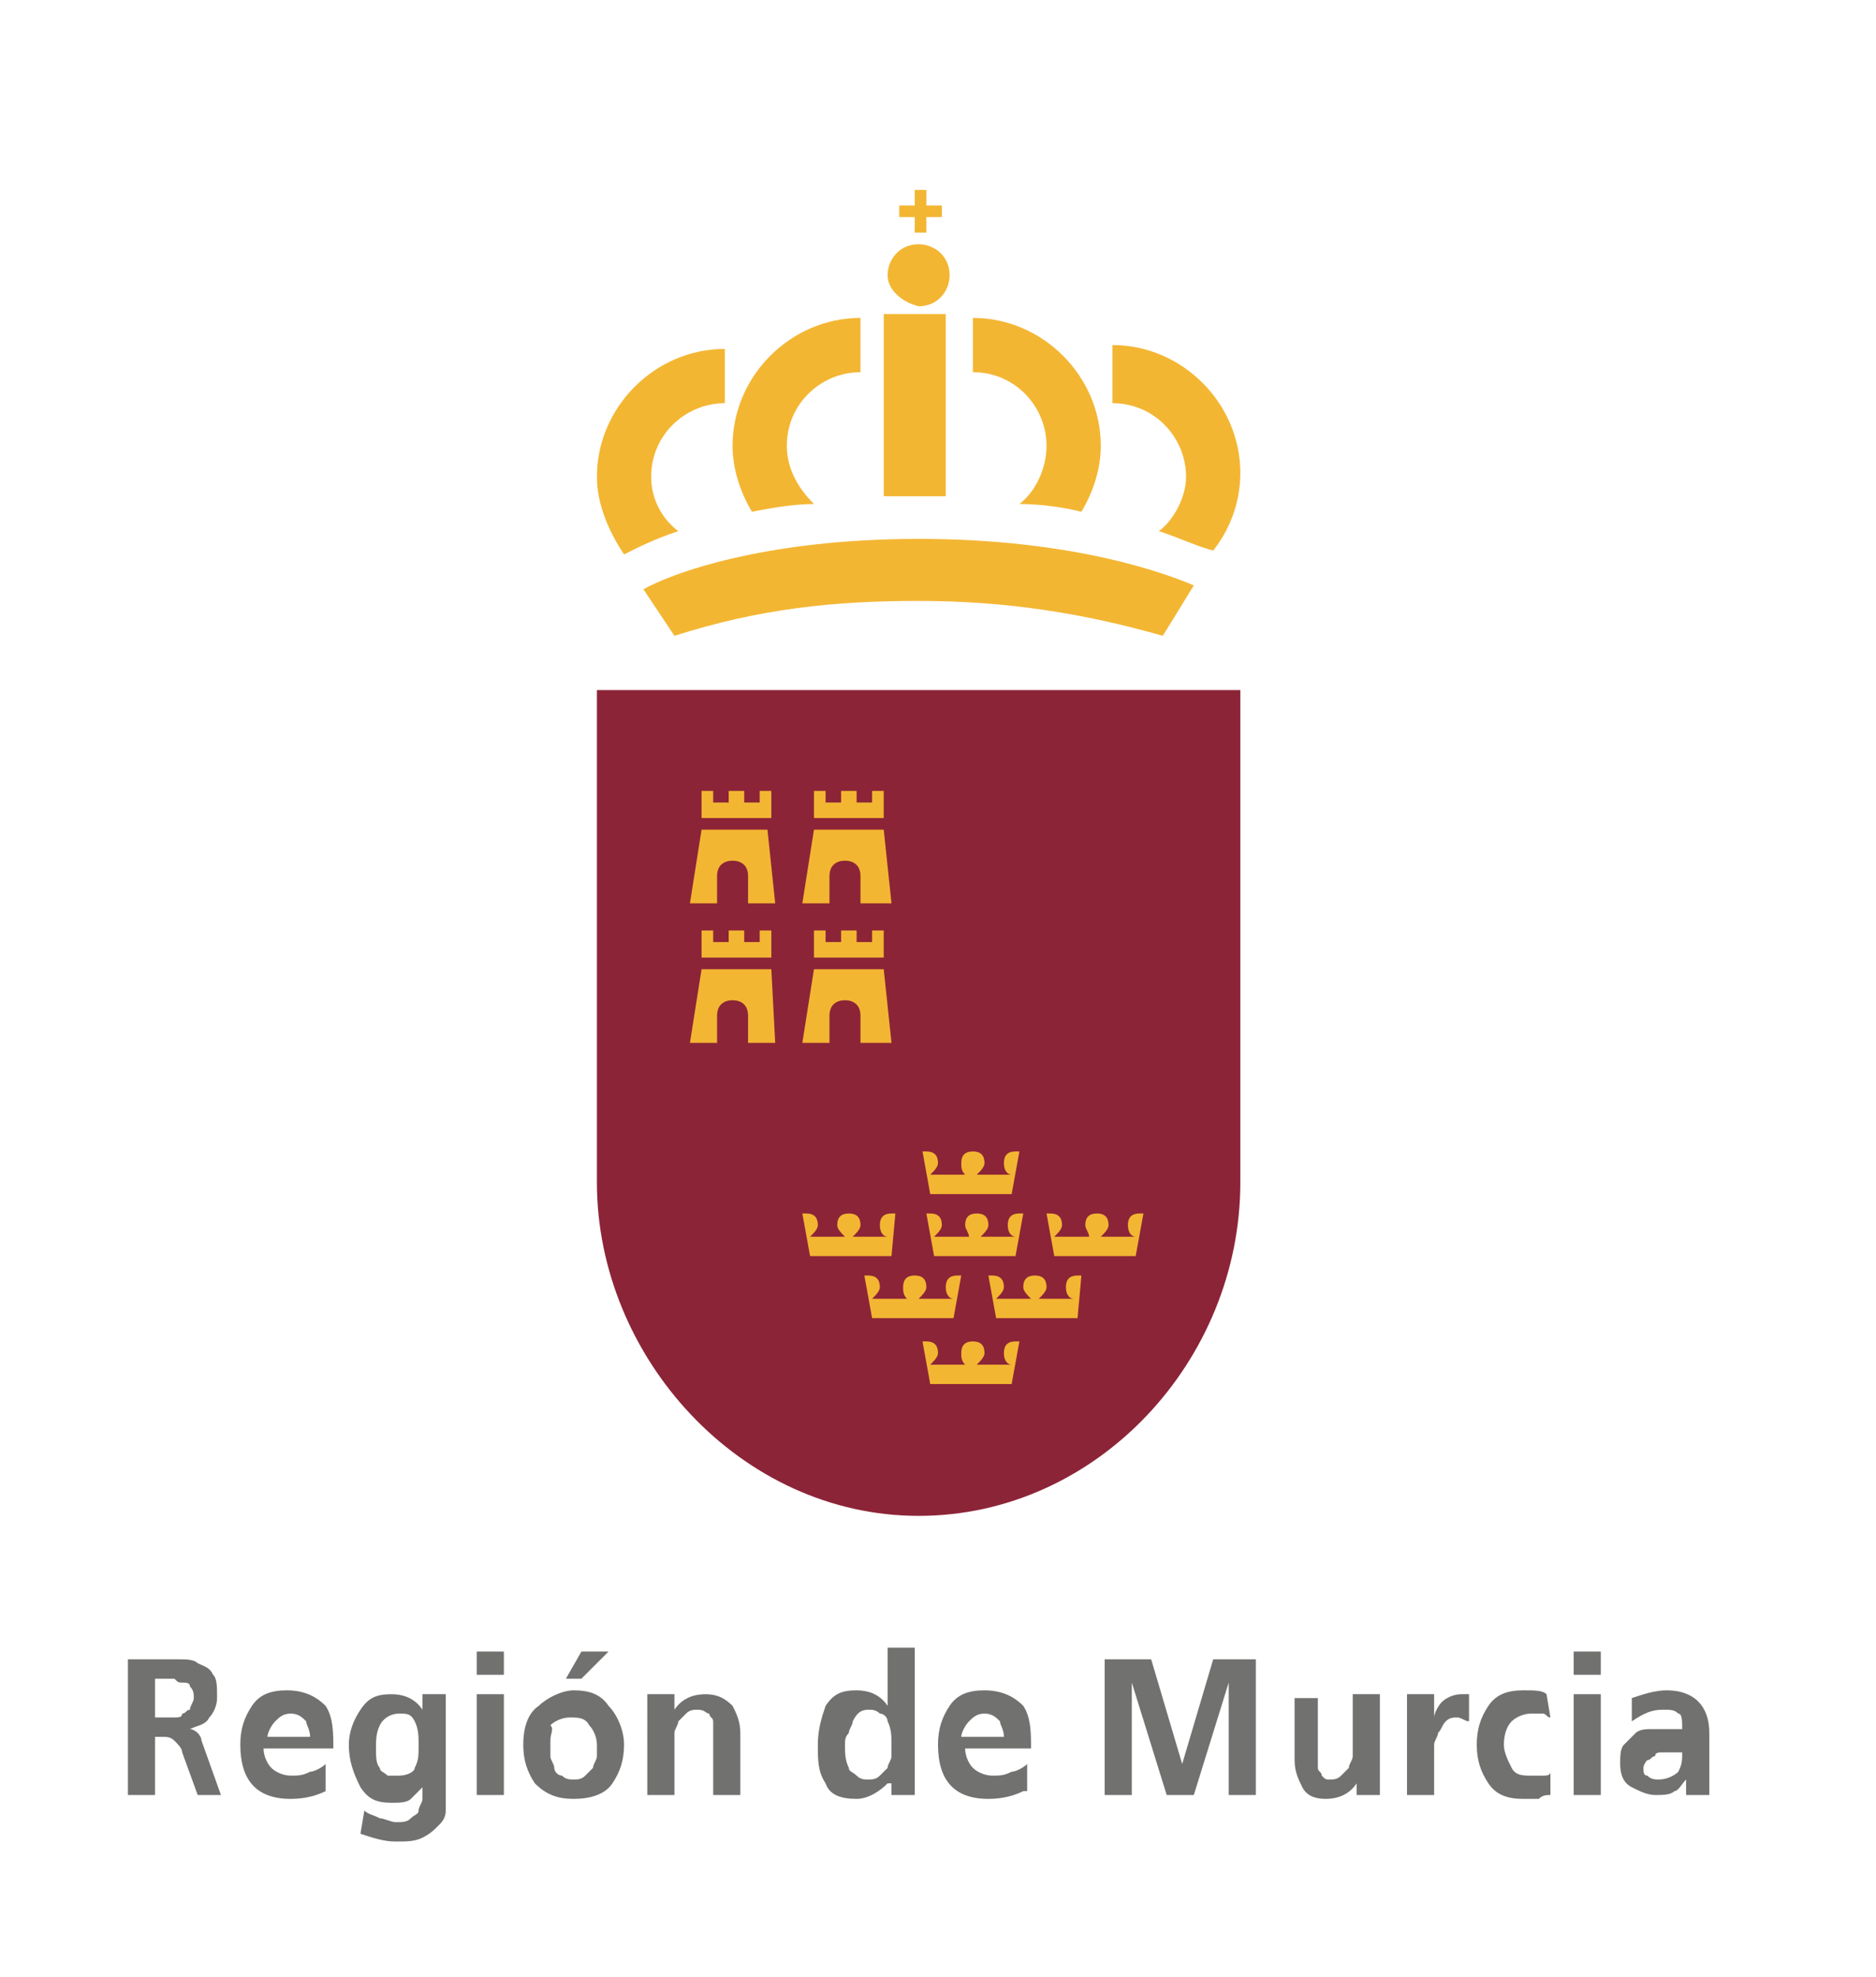 <?xml version="1.0" encoding="utf-8"?>
<!-- Generator: Adobe Illustrator 27.4.1, SVG Export Plug-In . SVG Version: 6.00 Build 0)  -->
<svg version="1.1" id="Capa_1" xmlns="http://www.w3.org/2000/svg" xmlns:xlink="http://www.w3.org/1999/xlink" x="0px" y="0px"
	 viewBox="0 0 48.4 51" style="enable-background:new 0 0 48.4 51;" xml:space="preserve">
<style type="text/css">
	.st0{fill:#8C2437;}
	.st1{fill-rule:evenodd;clip-rule:evenodd;fill:#F3B633;}
	.st2{fill:#717170;}
</style>
<g>
	<path class="st0" d="M32,17.8v12.7c0,4.6-3.7,8.6-8.3,8.6c-4.6,0-8.3-4.1-8.3-8.6V17.8H32z"/>
	<path class="st1" d="M23.3,33.2c0-0.2,0.1-0.3,0.3-0.3s0.3,0.1,0.3,0.3c0,0.1-0.1,0.2-0.2,0.3l0.9,0c-0.1,0-0.2-0.1-0.2-0.3
		c0-0.2,0.1-0.3,0.3-0.3h0.1L24.6,34h-2.1c0,0-0.2-1.1-0.2-1.1h0.1c0.2,0,0.3,0.1,0.3,0.3c0,0.1-0.1,0.2-0.2,0.3c0,0,0.9,0,0.9,0
		C23.3,33.4,23.3,33.3,23.3,33.2z M26.4,33.2c0-0.2,0.1-0.3,0.3-0.3c0.2,0,0.3,0.1,0.3,0.3c0,0.1-0.1,0.2-0.2,0.3l0.9,0
		c-0.1,0-0.2-0.1-0.2-0.3c0-0.2,0.1-0.3,0.3-0.3h0.1L27.8,34h-2.1c0,0-0.2-1.1-0.2-1.1h0.1c0.2,0,0.3,0.1,0.3,0.3
		c0,0.1-0.1,0.2-0.2,0.3c0,0,0.9,0,0.9,0C26.5,33.4,26.4,33.3,26.4,33.2z M24.8,30c0-0.2,0.1-0.3,0.3-0.3c0.2,0,0.3,0.1,0.3,0.3
		c0,0.1-0.1,0.2-0.2,0.3l0.9,0c-0.1,0-0.2-0.1-0.2-0.3c0-0.2,0.1-0.3,0.3-0.3h0.1l-0.2,1.1H24c0,0-0.2-1.1-0.2-1.1l0.1,0
		c0.2,0,0.3,0.1,0.3,0.3c0,0.1-0.1,0.2-0.2,0.3c0,0,0.9,0,0.9,0C24.8,30.2,24.8,30.1,24.8,30z M21.6,31.6c0-0.2,0.1-0.3,0.3-0.3
		c0.2,0,0.3,0.1,0.3,0.3c0,0.1-0.1,0.2-0.2,0.3h0.9c-0.1,0-0.2-0.1-0.2-0.3c0-0.2,0.1-0.3,0.3-0.3h0.1L23,32.4h-2.1
		c0,0-0.2-1.1-0.2-1.1h0.1c0.2,0,0.3,0.1,0.3,0.3c0,0.1-0.1,0.2-0.2,0.3c0,0,0.9,0,0.9,0C21.7,31.8,21.6,31.7,21.6,31.6z M24.9,31.6
		c0-0.2,0.1-0.3,0.3-0.3c0.2,0,0.3,0.1,0.3,0.3c0,0.1-0.1,0.2-0.2,0.3h0.9c-0.1,0-0.2-0.1-0.2-0.3c0-0.2,0.1-0.3,0.3-0.3h0.1
		l-0.2,1.1h-2.1c0,0-0.2-1.1-0.2-1.1H24c0.2,0,0.3,0.1,0.3,0.3c0,0.1-0.1,0.2-0.2,0.3c0,0,0.9,0,0.9,0C25,31.8,24.9,31.7,24.9,31.6z
		 M28,31.6c0-0.2,0.1-0.3,0.3-0.3c0.2,0,0.3,0.1,0.3,0.3c0,0.1-0.1,0.2-0.2,0.3h0.9c-0.1,0-0.2-0.1-0.2-0.3c0-0.2,0.1-0.3,0.3-0.3
		h0.1l-0.2,1.1h-2.1c0,0-0.2-1.1-0.2-1.1h0.1c0.2,0,0.3,0.1,0.3,0.3c0,0.1-0.1,0.2-0.2,0.3c0,0,0.9,0,0.9,0
		C28.1,31.8,28,31.7,28,31.6z M24.8,34.9c0-0.2,0.1-0.3,0.3-0.3c0.2,0,0.3,0.1,0.3,0.3c0,0.1-0.1,0.2-0.2,0.3h0.9
		c-0.1,0-0.2-0.1-0.2-0.3c0-0.2,0.1-0.3,0.3-0.3l0.1,0l-0.2,1.1H24c0,0-0.2-1.1-0.2-1.1h0.1c0.2,0,0.3,0.1,0.3,0.3
		c0,0.1-0.1,0.2-0.2,0.3c0,0,0.9,0,0.9,0C24.8,35.1,24.8,35,24.8,34.9z"/>
	<path class="st1" d="M18.1,21.4l-0.3,1.9h0.7v-0.7c0-0.3,0.2-0.4,0.4-0.4c0.2,0,0.4,0.1,0.4,0.4v0.7h0.7l-0.2-1.9H18.1z M19,21.1
		h-0.9v-0.7h0.3v0.3h0.4v-0.3h0.4v0.3h0.4v-0.3h0.3v0.7H19z M21,21.4l-0.3,1.9h0.7v-0.7c0-0.3,0.2-0.4,0.4-0.4
		c0.2,0,0.4,0.1,0.4,0.4v0.7H23l-0.2-1.9H21z M21.9,21.1H21v-0.7h0.3v0.3h0.4v-0.3h0.4v0.3h0.4v-0.3h0.3v0.7H21.9z M18.1,25
		l-0.3,1.9h0.7v-0.7c0-0.3,0.2-0.4,0.4-0.4c0.2,0,0.4,0.1,0.4,0.4v0.7h0.7L19.9,25H18.1z M19,24.7h-0.9V24h0.3v0.3h0.4V24h0.4v0.3
		h0.4V24h0.3v0.7H19z M21,25l-0.3,1.9h0.7v-0.7c0-0.3,0.2-0.4,0.4-0.4c0.2,0,0.4,0.1,0.4,0.4v0.7H23L22.8,25H21z M21.9,24.7H21V24
		h0.3v0.3h0.4V24h0.4v0.3h0.4V24h0.3v0.7H21.9z"/>
	<path class="st1" d="M23.2,5.3h0.4V4.9h0.3v0.4h0.4v0.3h-0.4V6h-0.3V5.6h-0.4L23.2,5.3z M23.7,13.9c4,0,6.4,0.9,7.1,1.2L30,16.4
		c-2.1-0.6-4.1-0.9-6.3-0.9c-2.2,0-4.1,0.2-6.3,0.9l-0.8-1.2C17.3,14.8,19.7,13.9,23.7,13.9z M16.1,14.3c-0.4-0.6-0.7-1.3-0.7-2
		c0-1.8,1.5-3.3,3.3-3.3v1.4c-1,0-1.9,0.8-1.9,1.9c0,0.6,0.3,1.1,0.7,1.4C16.9,13.9,16.5,14.1,16.1,14.3z M26.3,13
		c0.4-0.3,0.7-0.9,0.7-1.5c0-1-0.8-1.9-1.9-1.9V8.2c1.8,0,3.3,1.5,3.3,3.3c0,0.6-0.2,1.2-0.5,1.7C27.5,13.1,26.9,13,26.3,13z
		 M29.9,13.7c0.4-0.3,0.7-0.9,0.7-1.4c0-1-0.8-1.9-1.9-1.9V8.9c1.8,0,3.3,1.5,3.3,3.3c0,0.8-0.3,1.5-0.7,2
		C30.9,14.1,30.5,13.9,29.9,13.7z M22.9,8.1h1.5v4.7c-0.2,0-0.5,0-0.8,0c-0.3,0-0.5,0-0.8,0V8.1z M19.4,13.2
		c-0.3-0.5-0.5-1.1-0.5-1.7c0-1.8,1.5-3.3,3.3-3.3v1.4c-1,0-1.9,0.8-1.9,1.9c0,0.6,0.3,1.1,0.7,1.5C20.5,13,19.9,13.1,19.4,13.2z
		 M22.9,7.1c0-0.4,0.3-0.8,0.8-0.8c0.4,0,0.8,0.3,0.8,0.8c0,0.4-0.3,0.8-0.8,0.8C23.3,7.8,22.9,7.5,22.9,7.1z"/>
	<g>
		<path class="st2" d="M3.3,42.8H4c0.2,0,0.4,0,0.6,0c0.2,0,0.4,0,0.5,0.1c0.2,0.1,0.3,0.1,0.4,0.3c0.1,0.1,0.1,0.3,0.1,0.6
			c0,0.2-0.1,0.4-0.2,0.5c-0.1,0.2-0.3,0.2-0.5,0.3v0c0.1,0,0.2,0.1,0.2,0.1c0.1,0.1,0.1,0.2,0.1,0.2l0.5,1.4H5.1l-0.4-1.1
			c0-0.1-0.1-0.2-0.2-0.3c-0.1-0.1-0.2-0.1-0.3-0.1H4v1.5H3.3V42.8z M4,44.3h0.2c0.1,0,0.2,0,0.3,0c0.1,0,0.2,0,0.2-0.1
			c0.1,0,0.1-0.1,0.2-0.1c0-0.1,0.1-0.2,0.1-0.3c0-0.1,0-0.2-0.1-0.3c0-0.1-0.1-0.1-0.2-0.1c-0.1,0-0.1,0-0.2-0.1
			c-0.1,0-0.2,0-0.3,0H4V44.3z"/>
		<path class="st2" d="M8.4,46.2c-0.2,0.1-0.5,0.2-0.9,0.2c-0.9,0-1.3-0.5-1.3-1.4c0-0.4,0.1-0.7,0.3-1c0.2-0.3,0.5-0.4,0.9-0.4
			c0.5,0,0.8,0.2,1,0.4c0.2,0.3,0.2,0.7,0.2,1.1H6.8c0,0.2,0.1,0.4,0.2,0.5c0.1,0.1,0.3,0.2,0.5,0.2c0.2,0,0.3,0,0.5-0.1
			c0.1,0,0.3-0.1,0.4-0.2V46.2z M8,44.8c0-0.2-0.1-0.3-0.1-0.4c-0.1-0.1-0.2-0.2-0.4-0.2c-0.2,0-0.3,0.1-0.4,0.2
			c-0.1,0.1-0.2,0.3-0.2,0.4H8z"/>
		<path class="st2" d="M11.5,43.7v2.4c0,0.1,0,0.2,0,0.3c0,0.1,0,0.2,0,0.3c0,0.2-0.1,0.3-0.2,0.4c-0.1,0.1-0.2,0.2-0.4,0.3
			c-0.2,0.1-0.4,0.1-0.7,0.1c-0.3,0-0.6-0.1-0.9-0.2l0.1-0.6c0.1,0.1,0.2,0.1,0.4,0.2c0.1,0,0.3,0.1,0.4,0.1c0.2,0,0.3,0,0.4-0.1
			c0.1-0.1,0.2-0.1,0.2-0.2c0-0.1,0.1-0.2,0.1-0.3c0-0.1,0-0.2,0-0.3h0c-0.1,0.1-0.2,0.2-0.3,0.3c-0.1,0.1-0.3,0.1-0.5,0.1
			c-0.4,0-0.6-0.1-0.8-0.4C9.1,45.7,9,45.4,9,45c0-0.3,0.1-0.6,0.3-0.9c0.2-0.3,0.4-0.4,0.8-0.4c0.3,0,0.6,0.1,0.8,0.4h0v-0.4
			L11.5,43.7z M10.3,45.8c0.2,0,0.4-0.1,0.4-0.2c0.1-0.2,0.1-0.3,0.1-0.6c0-0.2,0-0.4-0.1-0.6c-0.1-0.2-0.2-0.2-0.4-0.2
			c-0.2,0-0.4,0.1-0.5,0.3c-0.1,0.2-0.1,0.4-0.1,0.6c0,0.2,0,0.4,0.1,0.5c0,0.1,0.1,0.1,0.2,0.2C10.1,45.8,10.2,45.8,10.3,45.8z"/>
		<path class="st2" d="M12.3,42.6H13v0.6h-0.7V42.6z M12.3,43.7H13v2.6h-0.7V43.7z"/>
		<path class="st2" d="M13.5,45c0-0.4,0.1-0.8,0.4-1c0.2-0.2,0.6-0.4,0.9-0.4c0.4,0,0.7,0.1,0.9,0.4c0.2,0.2,0.4,0.6,0.4,1
			c0,0.4-0.1,0.7-0.3,1c-0.2,0.3-0.6,0.4-1,0.4c-0.4,0-0.7-0.1-1-0.4C13.6,45.7,13.5,45.4,13.5,45z M14.2,44.9c0,0.1,0,0.1,0,0.2
			c0,0.1,0,0.1,0,0.2c0,0.1,0.1,0.2,0.1,0.3c0,0.1,0.1,0.2,0.2,0.2c0.1,0.1,0.2,0.1,0.3,0.1c0.1,0,0.2,0,0.3-0.1
			c0.1-0.1,0.1-0.1,0.2-0.2c0-0.1,0.1-0.2,0.1-0.3c0-0.1,0-0.2,0-0.3c0-0.2-0.1-0.4-0.2-0.5c-0.1-0.2-0.3-0.2-0.5-0.2
			c-0.2,0-0.4,0.1-0.5,0.2C14.3,44.6,14.2,44.7,14.2,44.9z M15,42.6h0.7L15,43.3h-0.4L15,42.6z"/>
		<path class="st2" d="M16.8,43.7h0.6v0.4h0c0.2-0.3,0.5-0.4,0.8-0.4c0.3,0,0.5,0.1,0.7,0.3c0.1,0.2,0.2,0.4,0.2,0.7v1.6h-0.7v-1.4
			c0-0.1,0-0.2,0-0.3c0-0.1,0-0.2,0-0.2c0-0.1-0.1-0.1-0.1-0.2c-0.1,0-0.1-0.1-0.3-0.1c-0.1,0-0.2,0-0.3,0.1
			c-0.1,0.1-0.1,0.1-0.2,0.2c0,0.1-0.1,0.2-0.1,0.3c0,0.1,0,0.2,0,0.3v1.3h-0.7V43.7z"/>
		<path class="st2" d="M22.9,46L22.9,46c-0.2,0.2-0.5,0.4-0.8,0.4c-0.4,0-0.7-0.1-0.8-0.4c-0.2-0.3-0.2-0.6-0.2-1
			c0-0.4,0.1-0.7,0.2-1c0.2-0.3,0.4-0.4,0.8-0.4c0.3,0,0.6,0.1,0.8,0.4h0v-1.5h0.7v3.8h-0.6V46z M21.8,45c0,0.2,0,0.4,0.1,0.6
			c0,0.1,0.1,0.1,0.2,0.2c0.1,0.1,0.2,0.1,0.3,0.1c0.1,0,0.2,0,0.3-0.1c0.1-0.1,0.1-0.1,0.2-0.2c0-0.1,0.1-0.2,0.1-0.3
			c0-0.1,0-0.2,0-0.3c0-0.2,0-0.4-0.1-0.6c0-0.1-0.1-0.2-0.2-0.2c-0.1-0.1-0.2-0.1-0.3-0.1c-0.2,0-0.3,0.1-0.4,0.3
			c0,0.1-0.1,0.2-0.1,0.3C21.8,44.8,21.8,44.9,21.8,45z"/>
		<path class="st2" d="M26.4,46.2c-0.2,0.1-0.5,0.2-0.9,0.2c-0.9,0-1.3-0.5-1.3-1.4c0-0.4,0.1-0.7,0.3-1c0.2-0.3,0.5-0.4,0.9-0.4
			c0.5,0,0.8,0.2,1,0.4c0.2,0.3,0.2,0.7,0.2,1.1h-1.7c0,0.2,0.1,0.4,0.2,0.5c0.1,0.1,0.3,0.2,0.5,0.2c0.2,0,0.3,0,0.5-0.1
			c0.1,0,0.3-0.1,0.4-0.2V46.2z M25.9,44.8c0-0.2-0.1-0.3-0.1-0.4c-0.1-0.1-0.2-0.2-0.4-0.2c-0.2,0-0.3,0.1-0.4,0.2
			c-0.1,0.1-0.2,0.3-0.2,0.4H25.9z"/>
		<path class="st2" d="M28.6,42.8h1.1l0.8,2.7h0l0.8-2.7h1.1v3.5h-0.7v-2.9h0l-0.9,2.9h-0.7l-0.9-2.9l0,0v2.9h-0.7V42.8z"/>
		<path class="st2" d="M35.7,46.3H35V46h0c-0.2,0.3-0.5,0.4-0.8,0.4c-0.3,0-0.5-0.1-0.6-0.3c-0.1-0.2-0.2-0.4-0.2-0.7v-1.6H34v1.4
			c0,0,0,0.1,0,0.1c0,0,0,0.1,0,0.1c0,0.1,0,0.2,0,0.2c0,0.1,0.1,0.1,0.1,0.2c0.1,0.1,0.1,0.1,0.2,0.1c0.1,0,0.2,0,0.3-0.1
			c0.1-0.1,0.1-0.1,0.2-0.2c0-0.1,0.1-0.2,0.1-0.3c0-0.1,0-0.2,0-0.3v-1.3h0.7V46.3z"/>
		<path class="st2" d="M36.5,43.7H37v0.6h0c0-0.1,0.1-0.3,0.2-0.4c0.1-0.1,0.3-0.2,0.5-0.2c0.1,0,0.1,0,0.2,0v0.7
			c-0.1,0-0.2-0.1-0.3-0.1c-0.1,0-0.2,0-0.3,0.1c-0.1,0.1-0.1,0.2-0.2,0.3c0,0.1-0.1,0.2-0.1,0.3c0,0.1,0,0.2,0,0.3v1h-0.7V43.7z"/>
		<path class="st2" d="M40,44.3c-0.1,0-0.1-0.1-0.2-0.1c-0.1,0-0.2,0-0.3,0c-0.2,0-0.4,0.1-0.5,0.2c-0.1,0.1-0.2,0.3-0.2,0.6
			c0,0.2,0.1,0.4,0.2,0.6c0.1,0.2,0.3,0.2,0.5,0.2c0.1,0,0.2,0,0.3,0c0.1,0,0.2,0,0.2-0.1l0,0.6c-0.1,0-0.2,0-0.3,0.1
			c-0.1,0-0.2,0-0.4,0c-0.4,0-0.7-0.1-0.9-0.4c-0.2-0.3-0.3-0.6-0.3-1c0-0.4,0.1-0.7,0.3-1c0.2-0.3,0.5-0.4,0.9-0.4
			c0.3,0,0.5,0,0.6,0.1L40,44.3z"/>
		<path class="st2" d="M40.6,42.6h0.7v0.6h-0.7V42.6z M40.6,43.7h0.7v2.6h-0.7V43.7z"/>
		<path class="st2" d="M42.1,43.8c0.3-0.1,0.6-0.2,0.9-0.2c0.7,0,1.1,0.4,1.1,1.1v0.3c0,0.3,0,0.5,0,0.7c0,0.2,0,0.4,0,0.6h-0.6
			c0-0.2,0-0.3,0-0.4h0c-0.1,0.1-0.2,0.3-0.3,0.3c-0.1,0.1-0.3,0.1-0.5,0.1c-0.2,0-0.4-0.1-0.6-0.2c-0.2-0.1-0.3-0.3-0.3-0.6
			c0-0.2,0-0.4,0.1-0.5c0.1-0.1,0.2-0.2,0.3-0.3c0.1-0.1,0.3-0.1,0.4-0.1c0.1,0,0.3,0,0.4,0h0.4c0-0.2,0-0.4-0.1-0.4
			c-0.1-0.1-0.2-0.1-0.4-0.1c-0.3,0-0.5,0.1-0.8,0.3L42.1,43.8z M42.4,45.6c0,0.1,0,0.2,0.1,0.2c0.1,0.1,0.2,0.1,0.3,0.1
			c0.2,0,0.4-0.1,0.5-0.2c0.1-0.2,0.1-0.3,0.1-0.5h-0.3c0,0-0.1,0-0.1,0c0,0-0.1,0-0.1,0c-0.1,0-0.2,0-0.2,0.1
			c-0.1,0-0.1,0.1-0.2,0.1C42.5,45.4,42.4,45.5,42.4,45.6z"/>
	</g>
</g>
</svg>
